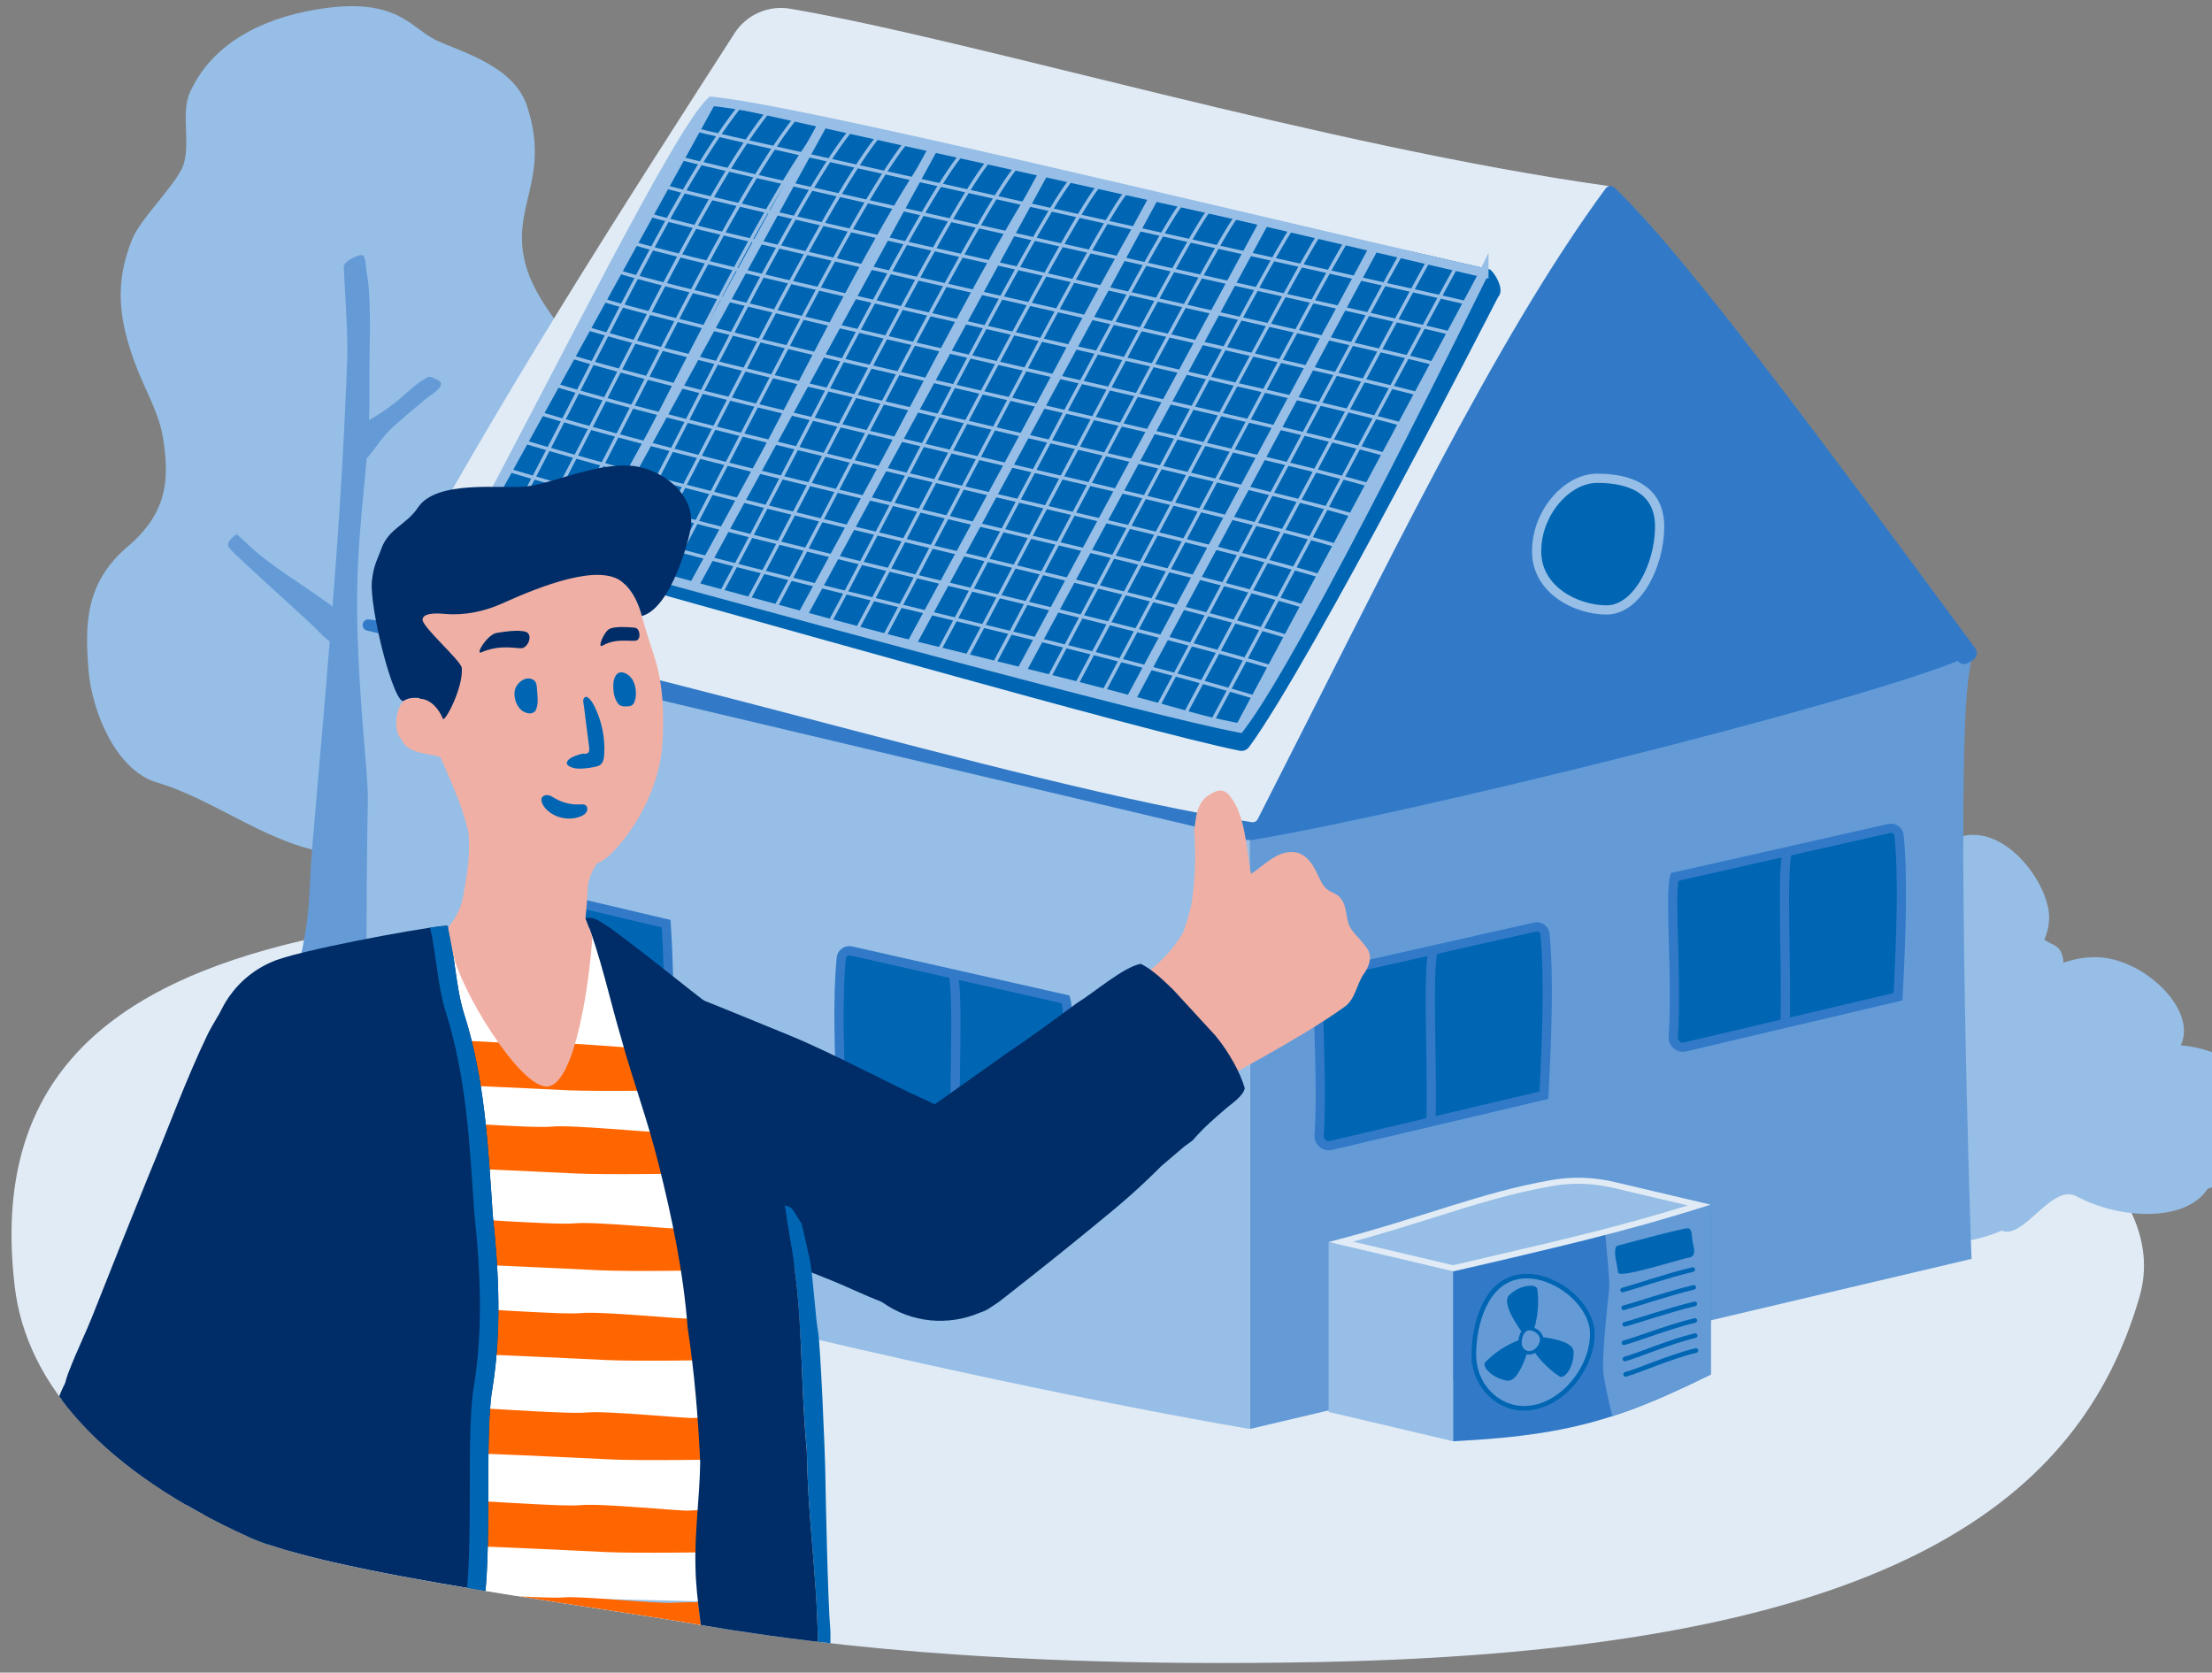 <?xml version="1.0" encoding="UTF-8"?>
<svg id="Illus" xmlns="http://www.w3.org/2000/svg" xmlns:xlink="http://www.w3.org/1999/xlink" viewBox="0 0 480 363">
  <rect x="0" y="0" width="480" height="363" fill="#808080" stroke="none"/>
  <defs>
    <style>
      .cls-1, .cls-2, .cls-3, .cls-4, .cls-5 {
        fill: none;
      }

      .cls-6 {
        fill: #002d67;
      }

      .cls-7 {
        fill: #e1ebf5;
      }

      .cls-2 {
        stroke-linecap: round;
      }

      .cls-2, .cls-8, .cls-3, .cls-9, .cls-4, .cls-10, .cls-5, .cls-11, .cls-12 {
        stroke-miterlimit: 10;
      }

      .cls-2, .cls-8, .cls-11 {
        stroke: #0066b3;
      }

      .cls-8, .cls-4 {
        stroke-width: .75px;
      }

      .cls-8, .cls-13, .cls-11 {
        fill: #649bd7;
      }

      .cls-14, .cls-10, .cls-12 {
        fill: #0066b3;
      }

      .cls-3, .cls-9, .cls-10, .cls-5, .cls-12 {
        stroke-width: 2px;
      }

      .cls-3, .cls-4, .cls-10 {
        stroke: #96bee6;
      }

      .cls-9 {
        stroke: #002d67;
      }

      .cls-9, .cls-15 {
        fill: #002d67;
      }

      .cls-16 {
        fill: #96bee6;
      }

      .cls-17 {
        fill: #327ac8;
      }

      .cls-18 {
        fill: #fff;
      }

      .cls-19 {
        fill: #f60;
      }

      .cls-5, .cls-12 {
        stroke: #327ac8;
      }

      .cls-20 {
        fill: #f0afa5;
      }

      .cls-21 {
        clip-path: url(#clippath);
      }
    </style>
    <clipPath id="clippath">
      <path class="cls-1" d="M464.287,281.381c-12.828,44.486-53.952,74.956-166.649,78.993-3.631.132-7.315.234-11.092.31-19.501.391-37.667.254-54.593-.351-8.316-.3-16.311-.712-24.026-1.235-11.253-.763-21.877-1.754-31.901-2.969-3.297-.397-6.527-.813-9.691-1.261-4.752-.661-9.344-1.378-13.802-2.14h-.014c-.147-.026-.293-.051-.454-.081-10.678-1.84-25.601-4.006-40.791-6.431-10.732-1.713-21.623-3.558-31.234-5.516-11.092-2.257-20.502-4.662-26.069-7.183-31.047-14.056-48.177-32.86-50.748-54.129C-7.661,189.351,114.064,2.016,233.875-2.615c120.665-4.662,243.88,237.262,230.412,283.995Z"/>
    </clipPath>
  </defs>
  <path class="cls-7" d="M464.287,281.381c-12.828,44.486-53.952,74.956-166.649,78.993-3.631.132-7.315.234-11.092.31-19.501.391-37.667.254-54.593-.351-8.316-.3-16.311-.712-24.026-1.235-11.253-.763-21.877-1.754-31.901-2.969-3.297-.397-6.527-.813-9.691-1.261-4.752-.661-9.344-1.378-13.802-2.14h-.014c-.147-.026-.293-.051-.454-.081-10.678-1.84-25.601-4.006-40.791-6.431-10.732-1.713-21.623-3.558-31.234-5.516-11.092-2.257-20.502-4.662-26.069-7.183-31.047-14.056-48.177-32.86-50.748-54.129-10.885-90.037,103.219-81.916,223.03-86.547,120.665-4.662,251.501,41.807,238.033,88.539Z"/>
  <g>
    <path class="cls-16" d="M34.007,169.795c-8.879-2.646-14.052-15.448-14.784-24.213-.855-10.239-.696-19.183,8.555-27.033,9.252-7.85,8.732-15.749,7.642-23.201-.822-5.619-3.929-10.672-5.937-16.017-3.694-9.834-4.72-17.639-.81-27.398,1.723-4.3,8.776-11.145,10.782-15.334,2.224-4.645-.373-11.848,1.751-16.535,4.786-10.561,15.454-15.996,27.43-18.006,17.509-2.938,20.402,3.972,25.904,6.615,5.502,2.643,16.895,5.512,19.807,14.306,5.242,15.828-3.511,21.699-.397,34.054,2.371,9.407,10.797,16.371,14.758,25.288,2.89,6.505,3.249,13.983.993,20.709-1.693,5.049-4.799,9.686-5.685,14.916-1.21,7.14,1.859,14.211,4.036,21.143,3.478,11.078,5.647,22.727-2.507,31.342-7.015,7.412-14.87,9.644-25.395,9.468-6.437-.107-21.07,5.956-27.474,5.328-13.734-1.348-25.518-11.514-38.67-15.432Z"/>
    <path class="cls-13" d="M67.708,135.607c-4.773-4.43-12.017-10.916-16.728-15.403-.296-.282-.586-.572-.869-.868-.265-.277-.534-.581-.601-.958-.058-.332.054-.675.238-.958.183-.283.434-.514.681-.743.17-.157.339-.313.509-.47.114-.105.249-.217.402-.198.096.012.178.075.253.135,1.124.893,2.097,1.954,3.175,2.909,1.099.975,2.244,1.897,3.414,2.785,2.35,1.782,4.802,3.421,7.245,5.071.365.246.729.493,1.093.74,2.463,1.673,7.556,5.177,9.715,7.227.782.743-.183,4.803-1.174,5.256-2.435,1.112-5.745-3.033-7.353-4.525Z"/>
    <path class="cls-13" d="M93.412,81.78c.216.037.426.136.626.232.276.133.552.266.828.4.428.207.932.555.834,1.021-.258,1.219-2.407,2.39-3.29,3.125-1.306,1.088-6.751,5.622-8.016,6.959-2.51,2.653-4.099,5.559-5.362,6.424-1.263.865-2.64-.159-3.316-1.684-1.336-3.015,1.057-5.373,4.309-7.078,2.316-1.215,4.441-2.755,6.456-4.414,2.025-1.667,3.769-3.481,6.085-4.772.175-.098.357-.195.556-.221.098-.013.194-.008.29.008Z"/>
    <path class="cls-13" d="M74.23,101.572c-1.242,21.537-3.094,43.033-4.947,64.526-.478,5.548-.956,11.095-1.435,16.643-.961,11.153-.253,13.983-2.603,24.927-.916,4.265-1.54,6.684-2.724,8.928-.315.597-3.045,4.854-.666,4.854,2.379-0,5.561-.013,6.185-.02,5.053-.054,11.909.119,14.711.02,2.802-.1,2.047-3.708,1.566-4.993-1.337-3.572-3.097-13.973-3.24-15.182-1.888-15.885-.364-19.661-1.682-35.604-1.213-14.673-2.428-29.4-1.667-44.104.795-15.37,2.651-23.161,2.426-38.432-.078-5.279.55-18.225-.504-23.441-.206-1.019-.214-3.279-.741-4.143-.473-.776-4.313,1.095-4.313,2.328s.946,14.671.777,19.345c-.294,8.12-.675,16.236-1.142,24.348Z"/>
  </g>
  <g>
    <path class="cls-16" d="M413.503,232.747c-1.638-1.435-2.645-3.339-2.645-5.436 0-4.461,4.52-8.076,10.096-8.076.26 0.0.514.016.768.031-.154-.908-.245-1.841-.245-2.798 0-1.945.346-3.797.951-5.509-4.831-2.252-8.13-6.739-8.13-11.915 0-7.434,2.142-13.801,9.871-17.05,10.32-4.337,20.49,9.616,20.49,17.05-0,1.727-.38,3.371-1.047,4.888,1.707,1.31,3.889.945,4.166,5.013,2.155-.792,4.479-1.226,6.902-1.226,10.286 0,22.284,11.367,18.545,19.144,9.327.741,18.246,6.614,18.246,15.33-0,7.349-5.208,13.575-12.43,15.796-4.63,7.286-19.049,6.704-28.406,1.636-5.408-2.929-11.49,9.537-16.277,7.44-11.505,5.021-24.05,2.476-29.176-6.402-5.001-8.662-1.247-20.426,8.322-27.916Z"/>
    <path class="cls-13" d="M271.245,180.008s156.317-35.674,156.556-36.779c.01-.047.02-.095.029-.143-.029-.133-.429-.714-1.143-1.686-9.669-13.126-77.149-97.163-77.149-97.163l-78.292,135.771Z"/>
    <path class="cls-13" d="M271.245,180.008l-0,130.102,6.735-1.591,149.85-35.322s-.009-.086-.009-.257c-.258-4.143-3.334-102.354-.8-124.701.048-.41.095-.81.143-1.2.191-1.429.4-2.705.638-3.81.01-.047.02-.095.029-.143-.029-.133-.429-.714-1.143-1.686-9.669-13.126-77.149-97.163-77.149-97.163l-78.292,135.771Z"/>
    <path class="cls-7" d="M349.267,40.403l-2.857,18.406-1.763,3.061-9.813,17.02-1.774,3.072-9.037,15.668-1.763,3.06-48.648,78.992c-28.217-3.798-114.105-26.062-191.026-45.453,25.94-48.256,53.515-90.738,76.803-127.01,2.599-4.048,7.358-6.136,12.1-5.325,39.999,6.837,115.907,29.844,177.779,38.51Z"/>
    <g>
      <line class="cls-9" x1="104.635" y1="117.446" x2="270.253" y2="161.129"/>
      <g>
        <path class="cls-14" d="M325.083,64.459s-40.401,79.077-54.043,97.669c-.471.642-1.262.949-2.043.792-20.676-4.138-106.425-28.728-167.195-45.569,18.526-34.558,46.706-85.749,53.777-92.22,17.762,1.588,102.147,18.112,167.669,33.33.663.154,3.528,4.304,1.834,5.997Z"/>
        <line class="cls-9" x1="155.579" y1="25.132" x2="104.635" y2="117.446"/>
      </g>
    </g>
    <g>
      <g>
        <line class="cls-3" x1="103.411" y1="114.305" x2="269.029" y2="157.988"/>
        <line class="cls-3" x1="120.392" y1="83.533" x2="286.687" y2="125.062"/>
        <line class="cls-3" x1="137.373" y1="52.762" x2="304.345" y2="92.137"/>
        <line class="cls-3" x1="154.355" y1="21.99" x2="322.003" y2="59.212"/>
      </g>
      <g>
        <path class="cls-10" d="M322.003,59.212s-40.173,82.319-52.975,98.776c-18.175-3.3-103.519-26.474-165.618-43.683,18.526-34.558,43.874-85.844,50.944-92.314,17.941,1.604,101.855,21.992,167.649,37.222Z"/>
        <g>
          <line class="cls-3" x1="322.003" y1="59.212" x2="269.029" y2="157.988"/>
          <line class="cls-3" x1="298.053" y1="53.894" x2="245.369" y2="151.747"/>
          <line class="cls-3" x1="274.104" y1="48.577" x2="221.709" y2="145.507"/>
          <line class="cls-3" x1="250.154" y1="43.26" x2="198.05" y2="139.266"/>
          <line class="cls-3" x1="226.204" y1="37.942" x2="174.39" y2="133.026"/>
          <line class="cls-3" x1="202.254" y1="32.625" x2="150.73" y2="126.785"/>
          <line class="cls-3" x1="178.305" y1="27.308" x2="127.07" y2="120.545"/>
          <line class="cls-3" x1="154.355" y1="21.99" x2="103.411" y2="114.305"/>
        </g>
        <g>
          <g>
            <line class="cls-4" x1="322.003" y1="59.212" x2="269.029" y2="157.988"/>
            <path class="cls-4" d="M316.016,57.883c-.54.689-52.196,97.242-52.902,98.545"/>
            <path class="cls-4" d="M310.028,56.553c-1.08,1.378-51.417,95.707-52.829,98.314"/>
            <path class="cls-4" d="M304.041,55.224c-1.62,2.067-50.639,94.173-52.757,98.084"/>
            <path class="cls-4" d="M298.053,53.894c-2.16,2.755-49.86,92.638-52.684,97.853"/>
            <path class="cls-4" d="M292.066,52.565c-2.7,3.444-49.081,91.104-52.612,97.622"/>
            <path class="cls-4" d="M286.079,51.236c-3.24,4.133-48.303,89.569-52.539,97.391"/>
            <path class="cls-4" d="M280.091,49.906c-3.78,4.822-47.524,88.035-52.467,97.161"/>
            <path class="cls-4" d="M274.104,48.577c-4.32,5.511-46.745,86.5-52.394,96.93"/>
            <path class="cls-4" d="M268.116,47.248c-4.86,6.2-45.967,84.966-52.322,96.699"/>
            <path class="cls-4" d="M262.129,45.918c-5.4,6.888-45.188,83.432-52.249,96.468"/>
            <path class="cls-4" d="M256.141,44.589c-5.94,7.577-44.41,81.897-52.177,96.237"/>
            <path class="cls-4" d="M250.154,43.26c-6.48,8.266-43.631,80.363-52.104,96.007"/>
            <path class="cls-4" d="M244.166,41.93c-7.02,8.955-42.852,78.828-52.032,95.776"/>
            <path class="cls-4" d="M238.179,40.601c-7.56,9.644-42.074,77.294-51.959,95.545"/>
            <path class="cls-4" d="M232.192,39.272c-8.1,10.333-41.295,75.759-51.887,95.314"/>
            <path class="cls-4" d="M226.204,37.942c-8.64,11.021-40.516,74.225-51.814,95.084"/>
            <path class="cls-4" d="M220.217,36.613c-9.18,11.71-39.738,72.69-51.742,94.853"/>
            <path class="cls-4" d="M214.229,35.284c-9.72,12.399-38.959,71.156-51.669,94.622"/>
            <path class="cls-4" d="M208.242,33.954c-10.26,13.088-38.181,69.622-51.597,94.391"/>
            <path class="cls-4" d="M202.254,32.625c-10.8,13.777-37.402,68.087-51.524,94.161"/>
            <path class="cls-4" d="M196.267,31.296c-11.34,14.466-36.623,66.553-51.452,93.93"/>
            <path class="cls-4" d="M190.279,29.966c-11.88,15.154-35.845,65.018-51.379,93.699"/>
            <path class="cls-4" d="M184.292,28.637c-12.42,15.843-35.066,63.484-51.307,93.468"/>
            <path class="cls-4" d="M178.305,27.308c-12.96,16.532-34.288,61.949-51.234,93.238"/>
            <path class="cls-4" d="M172.317,25.978c-13.5,17.221-33.509,60.415-51.162,93.007"/>
            <path class="cls-4" d="M166.33,24.649c-14.04,17.91-32.73,58.88-51.089,92.776"/>
            <path class="cls-4" d="M160.342,23.32c-14.58,18.599-31.952,57.346-51.017,92.545"/>
            <path class="cls-4" d="M154.355,21.99c-15.12,19.287-31.173,55.812-50.944,92.314"/>
          </g>
          <g>
            <path class="cls-4" d="M103.411,114.305c63.495,19.046,119.497,29.789,165.618,43.683"/>
            <path class="cls-4" d="M106.807,108.15c59.262,17.776,122.707,30.284,165.753,43.252"/>
            <path class="cls-4" d="M110.203,101.996c55.029,16.507,125.917,30.78,165.889,42.822"/>
            <path class="cls-4" d="M113.6,95.842c50.796,15.237,129.127,31.275,166.024,42.391"/>
            <path class="cls-4" d="M116.996,89.687c46.563,13.967,132.337,31.771,166.159,41.96"/>
            <path class="cls-4" d="M120.392,83.533c42.33,12.697,135.547,32.266,166.295,41.529"/>
            <path class="cls-4" d="M123.789,77.379c38.097,11.428,138.757,32.762,166.43,41.098"/>
            <path class="cls-4" d="M127.185,71.225c33.864,10.158,141.967,33.257,166.565,40.668"/>
            <path class="cls-4" d="M130.581,65.07c29.631,8.888,145.178,33.753,166.701,40.237"/>
            <path class="cls-4" d="M133.977,58.916c25.398,7.618,148.388,34.248,166.836,39.806"/>
            <path class="cls-4" d="M137.374,52.762c21.165,6.349,151.598,34.744,166.972,39.375"/>
            <path class="cls-4" d="M140.77,46.607c16.932,5.079,154.808,35.239,167.107,38.945"/>
            <path class="cls-4" d="M144.166,40.453c12.699,3.809,158.018,35.735,167.242,38.514"/>
            <path class="cls-4" d="M147.562,34.299c8.466,2.539,161.228,36.231,167.378,38.083"/>
            <path class="cls-4" d="M150.959,28.145c4.233,1.27,164.438,36.726,167.513,37.652"/>
            <line class="cls-4" x1="154.355" y1="21.99" x2="322.003" y2="59.212"/>
          </g>
        </g>
      </g>
    </g>
    <path class="cls-16" d="M81.854,262.634c1.772,2.067,10.574,5.411,23.805,9.44,10.116,3.077,22.824,6.554,36.96,10.173,17.328,4.42,36.798,9.049,56.269,13.384,5.954,1.314,11.907,2.62,17.794,3.868,19.642,4.181,38.598,7.896,54.564,10.621l0-129.474c-35.369-4.706-114.043-29.321-190.201-45.486-1.572,29.939-2.706,104.335.809,127.474Z"/>
    <path class="cls-12" d="M142.619,282.248c1.505-27.482,3.563-56.688,1.943-81.797l-38.903-9.164-0,80.788"/>
    <g>
      <path class="cls-12" d="M412.104,181.332c.881,9.029.461,21.634-.228,34.976l-46.223,10.9c-1.371.323-2.655-.767-2.562-2.173.871-13.22-.873-30.602.3-34.729l46.529-10.505c1.045-.266,2.079.457,2.184,1.531Z"/>
      <path class="cls-5" d="M387.786,184.798c-1.172,6.092-.073,23.396-.421,37.701"/>
    </g>
    <g>
      <path class="cls-12" d="M335.258,202.715c.881,9.029.461,21.634-.228,34.976l-46.223,10.9c-1.371.323-2.655-.767-2.562-2.173.871-13.22-.873-30.602.3-34.729l46.529-10.505c1.045-.266,2.079.457,2.184,1.531Z"/>
      <path class="cls-5" d="M310.94,206.181c-1.172,6.092-.073,23.396-.421,37.701"/>
    </g>
    <g>
      <path class="cls-12" d="M182.555,207.907c-.881,9.029-.461,21.634.228,34.976l46.223,10.9c1.371.323,2.655-.767,2.562-2.173-.871-13.22.873-30.602-.3-34.729l-46.529-10.505c-1.045-.266-2.079.457-2.184,1.531Z"/>
      <path class="cls-5" d="M206.873,211.373c1.172,6.092.073,23.396.421,37.701"/>
    </g>
    <path class="cls-17" d="M78.92,136.361l0.0 0c.172.244.427.417.717.487l188.924,44.729c.539.13,1.365,1.019,3.585.645,34.447-5.811,127.514-28.769,152.693-38.776.553.705,1.553.867,2.305.391l1.02-.647c.857-.543,1.067-1.696.467-2.515-31.886-43.097-62.726-85.168-78.337-99.99-.562-.533-1.42-.397-1.88.226-24.142,32.821-47.692,82.347-75.512,136.891-.234.46-.747.704-1.257.626-51.689-7.887-147.897-39.142-191.591-44.001-1.053-.117-1.744,1.068-1.134,1.934Z"/>
    <path class="cls-10" d="M333.443,119.649c-0,8.378,8.588,12.718,15.19,12.718,6.603 0,11.504-9.706,11.504-18.083 0-8.378-6.931-10.489-13.534-10.489s-13.16,7.476-13.16,15.854Z"/>
    <g>
      <path class="cls-17" d="M315.3,275.903l-0,36.874c14.775-.731,24.697-2.255,34.572-5.443,1.291-.404,2.582-.855,3.873-1.321,5.396-1.991,10.98-4.526,17.48-7.714l0-36.859c-.031-0-.062.015-.093.015-7.496,1.773-13.374,3.344-18.725,4.884-1.4.389-2.752.778-4.105,1.166-9.503,2.738-18.18,5.304-33.002,8.398Z"/>
      <polygon class="cls-16" points="315.304 275.906 315.304 312.772 288.31 306.408 288.31 269.542 315.304 275.906"/>
      <g>
        <path class="cls-11" d="M319.825,293.934l-0.0.111c-0.0.55.032,1.086.111,1.606.031.236.063.472.11.708.047.284.126.567.204.85.11.441.252.882.41,1.307.11.252.22.503.346.739.174.394.378.772.598,1.134.142.221.284.44.457.646.237.362.504.708.803,1.023.173.204.377.409.566.566.315.331.646.614.992.866.221.173.457.331.693.472.062.063.141.111.204.126.598.378,1.244.693,1.905.929.425.158.882.284,1.337.394.489.095.992.174,1.512.189.362.032.724.032,1.086.015.283 0.0.566-.031.865-.078.204-.015.425-.047.646-.078l.015 0c1.212-.221,2.377-.63,3.495-1.197.394-.188.787-.409,1.164-.645.221-.142.441-.284.661-.441.158-.095.315-.221.473-.331.992-.739,1.905-1.606,2.723-2.566.315-.362.614-.724.882-1.102.173-.236.347-.472.503-.709.126-.173.237-.361.347-.55.314-.504.614-1.024.865-1.543.252-.488.473-.992.661-1.496.174-.44.331-.865.457-1.307.142-.472.252-.96.347-1.448.095-.409.158-.834.189-1.244.047-.457.078-.913.078-1.369l0-.158c0-.284-.032-.583-.063-.866 0-.032-.015-.047 0-.078-.126-.898-.394-1.779-.772-2.645,0-.032-.015-.032-.031-.047-.079-.174-.174-.362-.267-.551-.111-.221-.237-.457-.378-.677-.221-.394-.488-.771-.756-1.133-.158-.204-.315-.41-.488-.614-.126-.158-.267-.314-.394-.472,0-.016-.015-.016-.015-.016-.85-.945-1.842-1.81-2.929-2.55-.409-.283-.85-.566-1.291-.818-.284-.158-.566-.3-.85-.426-.126-.078-.252-.141-.377-.188-.74-.347-1.48-.63-2.236-.835-.44-.125-.882-.236-1.322-.314-.724-.126-1.448-.189-2.172-.189-.221-0-.441.015-.646.032-.314.015-.63.063-.945.11-.032-0-.047.016-.078.016-.457.078-.898.188-1.322.331-.268.095-.52.188-.772.299-.409.173-.802.394-1.181.63-.221.142-.441.284-.646.44-.331.268-.661.536-.96.85-.189.174-.377.378-.551.583-.283.331-.55.661-.802,1.024-.425.598-.787,1.228-1.118,1.905l-.016-0c-.126.267-.251.535-.362.818-.204.441-.377.882-.535,1.338-.158.394-.284.787-.378,1.197-.141.44-.267.897-.362,1.354-.125.551-.236,1.086-.314,1.637-.079.41-.142.819-.174,1.228-.078.536-.126,1.055-.141,1.574-.047.551-.063,1.102-.063,1.637Z"/>
        <g>
          <path class="cls-14" d="M333.602,279.809c.871,6.546-1.781,11.327-1.781,11.327,0,0-6.577-7.86-4.333-10.07,2.244-2.211,5.93-2.643,6.114-1.257Z"/>
          <path class="cls-14" d="M338.385,298.697c-5.504-3.648-7.362-8.791-7.362-8.791,0,0,10.246.214,10.436,3.358.189,3.144-1.909,6.205-3.074,5.433Z"/>
          <path class="cls-14" d="M322.34,295.571c4.631-4.708,10.033-5.551,10.033-5.551,0,0-2.164,10.018-5.287,9.604-3.123-.414-5.727-3.057-4.747-4.053Z"/>
        </g>
        <path class="cls-8" d="M329.835,291.448l-0.0.02c0,.101.006.199.02.294.006.043.012.086.02.13.009.052.023.104.037.156.02.081.046.161.075.239.02.046.04.092.063.135.032.072.069.141.109.208.026.04.052.081.084.118.043.066.092.13.147.187.032.037.069.075.104.104.058.061.118.112.182.159.04.032.084.061.127.086.011.012.026.02.037.023.109.069.228.127.349.17.078.029.161.052.245.072.089.017.182.032.277.035.066.006.133.006.199.003.052 0.0.104-.006.158-.014.037-.003.078-.009.118-.014h.003c.222-.04.435-.115.64-.219.072-.034.144-.075.213-.118.04-.026.081-.052.121-.081.029-.017.058-.04.087-.061.182-.135.349-.294.499-.47.058-.066.112-.133.161-.202.032-.043.063-.086.092-.13.023-.032.043-.066.063-.101.058-.092.112-.187.158-.282.046-.089.087-.182.121-.274.032-.081.061-.158.084-.239.026-.086.046-.176.063-.265.017-.075.029-.153.035-.228.009-.084.014-.167.014-.251v-.029c0-.052-.006-.107-.012-.159,0-.006-.003-.009,0-.014-.023-.164-.072-.326-.141-.484 0-.006-.003-.006-.006-.009-.014-.032-.032-.066-.049-.101-.02-.04-.043-.084-.069-.124-.04-.072-.089-.141-.138-.207-.029-.037-.058-.075-.089-.112-.023-.029-.049-.058-.072-.086,0-.003-.003-.003-.003-.003-.156-.173-.337-.331-.536-.467-.075-.052-.156-.104-.236-.15-.052-.029-.104-.055-.156-.078-.023-.014-.046-.026-.069-.034-.135-.063-.271-.115-.409-.153-.081-.023-.161-.043-.242-.058-.133-.023-.265-.035-.398-.035-.04-0-.081.003-.118.006-.058.003-.115.012-.173.02-.006,0-.009.003-.014.003-.084.014-.164.034-.242.061-.049.017-.095.034-.141.055-.075.032-.147.072-.216.115-.04.026-.081.052-.118.081-.061.049-.121.098-.176.156-.035.032-.069.069-.101.107-.052.061-.101.121-.147.187-.078.109-.144.225-.205.349h-.003c-.023.049-.046.098-.066.15-.037.081-.069.161-.098.245-.029.072-.052.144-.069.219-.026.081-.049.164-.066.248-.023.101-.043.199-.058.3-.014.075-.026.15-.032.225-.014.098-.023.193-.026.288-.009.101-.012.202-.012.3Z"/>
      </g>
      <path class="cls-13" d="M347.882,297.117c.077,2.085,1.166,6.89,1.99,10.217,1.291-.404,2.582-.855,3.873-1.321,5.396-1.991,10.98-4.526,17.48-7.714l0-29.285.051-7.561c-7.496,1.773-13.518,3.346-18.869,4.885-1.4.389-2.752.778-4.105,1.166.451,4.728,1.027,10.902.902,12.084-.234,1.867-1.493,13.655-1.322,17.527Z"/>
      <path class="cls-2" d="M367.314,275.517c-5.439,1.288-12.327,3.663-15.205,4.435"/>
      <path class="cls-2" d="M367.538,279.382c-5.439,1.288-12.327,3.663-15.205,4.435"/>
      <path class="cls-2" d="M367.762,282.966c-5.439,1.288-12.327,3.663-15.205,4.435"/>
      <path class="cls-2" d="M367.787,286.567c-5.439,1.288-12.517,4.065-15.395,4.837"/>
      <path class="cls-2" d="M367.844,289.851c-5.439,1.288-12.363,4.296-15.241,5.068"/>
      <path class="cls-2" d="M368.011,293.086c-5.439,1.288-12.381,4.399-15.259,5.171"/>
      <path class="cls-14" d="M366.359,266.561c.862.152.764,1.954.929,2.942.131.78,1.084,3.152-.817,3.432-1.901.28-15.129,4.636-15.353,3.238-.224-1.398-.428-2.662-.539-3.11-.112-.447-.335-2.572.447-2.74.783-.168,14.383-3.93,15.333-3.762Z"/>
      <g>
        <path class="cls-16" d="M291,269.508c7.663-2.045,14.212-4.104,20.058-5.943,9.026-2.839,16.822-5.291,25.777-6.84,1.836-.317,3.721-.478,5.602-.478,2.609,0,5.236.307,7.806.913l18.518,4.366c-16.671,5.177-29.151,8.072-46.146,12.014l-7.309,1.698-24.306-5.73Z"/>
        <path class="cls-7" d="M342.436,256.897c2.559,0,5.135.301,7.657.896l16.187,3.816c-15.521,4.735-27.611,7.54-43.802,11.295-2.296.533-4.68,1.085-7.172,1.667l-21.66-5.106c6.623-1.824,12.394-3.639,17.605-5.278,9.005-2.832,16.782-5.278,25.695-6.82,1.798-.311,3.646-.469,5.49-.469M342.436,255.597c-1.911,0-3.822.161-5.712.488-15.57,2.693-27.688,8.114-48.415,13.457l26.995,6.364c22.151-5.168,35.695-8.084,55.912-14.469l-20.825-4.91c-2.611-.616-5.283-.931-7.955-.931h0Z"/>
      </g>
    </g>
  </g>
  <g class="cls-21">
    <g>
      <path class="cls-6" d="M101.584,230.066c-0,4.419,1.347,8.541,3.637,11.936.162.215.296.431.458.646.539.728,1.105,1.401,1.724,2.048.216.242.431.485.647.7.162.162.35.324.539.485.512.458,1.024.889,1.563,1.32.108.054.215.135.323.215.35.324.701.593,1.051.862,1.401,1.024,2.91,1.994,4.499,2.883.781.458,1.59.916,2.425,1.347,10.103,4.877,20.854,8.729,31.173,13.04,10.103,4.095,19.966,8.043,30.041,12.017,3.884,1.532,7.789,3.478,11.536,4.907.716.307,1.452.576,2.205.804.025.008.05.02.074.028.006.001-.005-.008-.001-.009,1.985.598,4.086.927,6.265.927,11.99 0,21.711-9.719,21.711-21.71 0-7.018-3.344-13.239-8.509-17.208l.005-.024c-1.263-1.539-8.664-4.858-11.701-6.375-8.568-3.851-19.987-10.086-29.605-14.074,0,0-18.922-7.78-20.619-8.372-1.697-.593-9.565-3.799-12.016-4.095-1.293-.135-6.843-2.371-11.747-3.26-.054-0-.081-0-.108-.028-.512-.108-.997-.161-1.455-.215-.054-.027-.108-.027-.162-.027-.835-.108-1.697-.162-2.586-.162-11.801-0-21.365,9.565-21.366,21.392Z"/>
      <path class="cls-18" d="M164.204,321.982c0,4.957-.701,9.753-2.021,14.279-6.169,21.581-26.053,37.369-49.628,37.369-28.506,0-51.649-23.117-51.649-51.649,0-.62,0-1.24.028-1.859.026-.269.026-.539.026-.808.135-12.529,1.132-61.645,1.644-73.527-8.433-1.401-14.845-8.756-14.845-17.621,0-7.382,4.473-13.714,10.831-16.408.054-.027.081-.027.081-.027.431-.242.889-.431,1.32-.62.054,0,3.018-.97,3.072-.997,0,0,3.664-1.266,9.807-2.398,1.886-.35,5.954-1.158,8.999-1.562l2.344-.432s17.761-8.191,44.483-4.283c3.98.582,19.452,15.033,21.957,16.838,7.383,5.335,8.056,12.286,7.787,15.95-.162,2.317.054,4.877,0,7.193-.108,5.442-.162,6.951,0,9.457.728,10.616.728,14.899.728,14.899,1.05,10.157,1.455,20.207,2.398,31.361.593,4.311,1.347,10.535,2.048,16.974.054.296.081.593.108.889.135,1.347.27,2.694.404,4.041,0,.108,0,.216.027.297.027.889.054,1.751.054,2.64Z"/>
      <circle class="cls-6" cx="141.649" cy="235.777" r="1.909"/>
      <circle class="cls-18" cx="112.54" cy="321.976" r="1.909"/>
      <path class="cls-16" d="M68.995,398.045c-2.581-1.641-5.166-5.651-5.347-19.092-.131-9.725,2.923-33.435,2.923-33.435l90.804,2.13s10.829,30.313,10.829,39.748c-0,4.154-2.93,7.663-6.67,9.98-1.86,1.152-5.499,2.314-7.997,3.105-2.998.949-7.182.913-10.796,1.438-4.852.705-9.415.392-14.682.556-12.861.402-23.583.402-30.726.222-2.74-.069-11.489-.649-14.186-1.14l-8.499-1.548c-.885-.096-1.753-.314-2.578-.649l-3.074-1.315Z"/>
      <path class="cls-6" d="M49.392,217.335c-1.051,1.428-1.994,2.937-2.883,4.499.889-1.59,1.859-3.098,2.883-4.499Z"/>
      <path class="cls-17" d="M50.254,216.284c-.324.35-.593.701-.862,1.051.323-.458.674-.916,1.077-1.374-.054.108-.135.215-.215.323Z"/>
      <path class="cls-17" d="M59.899,208.74c.43-.138.877-.242,1.312-.371-1.991.623-3.857,1.524-5.542,2.661,1.267-.889,2.668-1.67,4.23-2.29Z"/>
      <path class="cls-17" d="M61.211,208.369c.043-.014.088-.024.132-.037-.044.013-.089.024-.132.037Z"/>
      <path class="cls-6" d="M67.605,207.393c-4.419,0-8.541,1.347-11.936,3.637-.215.162-.431.296-.646.458-.728.539-1.401,1.105-2.048,1.724-.242.216-.485.431-.7.647-.162.162-.324.35-.485.539-.458.512-.889,1.024-1.32,1.563-.054.108-.135.215-.215.323-.324.35-.593.701-.862,1.051-1.024,1.401-1.994,2.91-2.883,4.499-.458.781-.916,1.59-1.347,2.425-4.877,10.103-8.729,20.854-13.04,31.173-4.095,10.103-8.043,19.966-12.017,30.041-1.532,3.884-3.478,7.789-4.907,11.536-.307.716-.576,1.452-.804,2.205-.008.025-.02.05-.028.074-.001.006.008-.005.009-.001-.598,1.985-.927,4.086-.927,6.265,0,11.99,9.719,21.71,21.71,21.71,7.018,0,13.239-3.344,17.208-8.509l.024.005c1.539-1.263,4.858-8.664,6.375-11.701,3.851-8.568,10.086-19.987,14.074-29.605,0,0,7.78-18.922,8.372-20.619.593-1.697,3.799-9.565,4.095-12.016.135-1.293,2.27-6.413,3.159-11.317,0-.054.158-.742.186-.769.098-.509.093-.707.147-1.166.025-.086.038-.166.038-.22.108-.835.162-1.697.162-2.586,0-11.801-9.565-21.365-21.392-21.365Z"/>
      <circle class="cls-6" cx="67.287" cy="229.103" r="1.909"/>
      <path class="cls-14" d="M177.504,395.515c-.62,1.832-3.503,4.122-3.88,4.418.674-1.616,4.014-36.328,3.88-43.279-.35-16.785-2.102-25.057-2.425-41.842-1.59-16.866-.62-29.26-3.664-46.045-.323-1.697-.701-4.23-1.131-7.167.35.081.701.215,1.104.377.754.323,1.502,2.119,2.567,3.572.704,2.841,1.564,6.981,1.78,7.897.593,2.533,1.257,12.914,1.769,15.42.512,2.533,1.563,27.131,1.59,31.011.054,3.853.566,28.451,1.05,33.193.485,4.742-1.967,40.531-2.64,42.444Z"/>
      <circle class="cls-6" cx="35.158" cy="305.552" r="1.909"/>
      <g>
        <path class="cls-6" d="M52.549,300.645c1.177,2.303,1.861,4.707,2.184,7.114-.012.036.025.108.037.132l.303,2.841.973,9.185s2.765,19.797,2.766,19.857c.693,6.212,1.702,12.625,2.684,18.81.253,4.107,2.329,12.728,1.168,16.257-2.263,1.611-5.038,2.575-8.294,3.664l-12.97,3.512c-4.63,1.005-9.763,1.086-13.083.393-1.371-1.084-1.638-4.034-2.038-5.706-.888-3.692-1.341-5.82-2.82-9.603,0,0-.295-2.118-.32-2.166l-1.441-6.253c-2.158-6.885-3.158-11.034-4.794-18.912-1.346-6.362-2.391-11.486-3.819-18.956-.19-1.083-.429-2.201-.633-3.368-.164-.914-.656-3.416-.721-3.898-.026-.229-.249-2.263-.275-2.552-.079-.746.058-1.543.137-2.158.574-7.283,4.756-14.08,11.737-17.648,9.332-4.77,20.513-2.133,26.837,5.74l.012.024c.878,1.125,1.683,2.347,2.37,3.69Z"/>
        <path class="cls-14" d="M55.072,310.733l.973,9.185s2.765,19.797,2.766,19.857c.693,6.212,1.702,12.625,2.684,18.81.253,4.107,2.329,12.728,1.168,16.257-2.263,1.611-5.038,2.575-8.294,3.664l-12.97,3.512c-4.63,1.005-9.763,1.086-13.083.393-1.371-1.084-1.638-4.034-2.038-5.706-.888-3.692-1.341-5.82-2.82-9.603,0,0-.295-2.118-.32-2.166l-1.441-6.253c-2.158-6.885-3.158-11.034-4.794-18.912-1.346-6.362-2.391-11.486-3.819-18.956.37-.341,4.005,3.218,4.971,6.234,1.289,4.001,3.676,11.102,4.384,14.734.683,3.645,7.095,31.17,7.576,33.768.493,2.562,1.965,2.838,5.134,2.883,3.193.032,21.069-5.121,22.658-6.689,1.601-1.605.836-5.077.22-9.347-.575-3.984-2.759-20.983-4.192-27.754-1.458-6.759-1.165-9.486-1.62-14.579-.254-2.865-.136-4.294.595-7.542.389-.955,1.335-1.59,2.262-1.791Z"/>
      </g>
      <path class="cls-19" d="M90.877,352.408s3.347-6.477,3.532-6.843c.185-.366,23.724,1.533,28.145,1.091,3.343-.334,20.134,1.433,23.432,1.179,1.916-.147,5.486-.134,5.486-.134l1.119,9.142s-17.96.313-24.584,0c-6.624-.313-32.569-1.639-35.074-1.344-2.505.295-3.935.674-3.935.674l1.879-3.765Z"/>
      <path class="cls-19" d="M94.397,332.396s3.347-6.477,3.532-6.843c.185-.366,23.724,1.533,28.145,1.091,4.421-.442,21.516,1.326,23.432,1.179,1.916-.147,5.486-.134,5.486-.134l1.119,9.142s-17.96.313-24.584,0c-6.624-.313-32.569-1.639-35.074-1.344-2.505.295-3.935.674-3.935.674l1.879-3.765Z"/>
      <path class="cls-19" d="M95.53,312.294s3.347-6.477,3.532-6.843c.185-.366,23.724,1.533,28.145,1.091,4.421-.442,21.516,1.326,23.432,1.179,1.916-.147,5.486-.134,5.486-.134l1.119,9.142s-17.96.313-24.584,0c-6.624-.313-32.569-1.639-35.074-1.344-2.505.295-3.935.674-3.935.674l1.879-3.765Z"/>
      <path class="cls-19" d="M94.406,290.719s3.347-6.477,3.532-6.843c.185-.366,23.724,1.533,28.145,1.091,4.421-.442,21.516,1.326,23.432,1.179,1.916-.147,5.486-.134,5.486-.134l1.119,9.142s-17.96.313-24.584,0c-6.624-.313-32.569-1.639-35.074-1.344-2.505.295-3.935.674-3.935.674l1.879-3.765Z"/>
      <path class="cls-19" d="M93.005,271.242s3.347-6.477,3.532-6.843c.185-.366,23.724,1.533,28.145,1.091,4.421-.442,21.516,1.326,23.432,1.179,1.916-.147,5.486-.134,5.486-.134l1.119,9.142s-17.96.313-24.584,0c-6.624-.313-32.569-1.639-35.074-1.344-2.505.295-3.935.674-3.935.674l1.879-3.765Z"/>
      <path class="cls-19" d="M88.018,250.247s3.347-6.477,3.532-6.843c.185-.366,23.724,1.533,28.145,1.091,4.421-.442,21.516,1.326,23.432,1.179,1.916-.147,5.486-.134,5.486-.134l1.119,9.142s-17.96.313-24.584,0c-6.624-.313-32.569-1.639-35.074-1.344-2.505.295-3.935.674-3.935.674l1.879-3.765Z"/>
      <path class="cls-19" d="M86.007,232.17s3.347-6.477,3.532-6.843c.185-.366,23.724,1.533,28.145,1.091,4.421-.442,21.516,1.326,23.432,1.179,1.916-.147,5.486-.134,5.486-.134l1.119,9.142s-17.96.313-24.584,0c-6.624-.313-32.569-1.639-35.074-1.344-2.505.295-3.935.674-3.935.674l1.879-3.765Z"/>
      <path class="cls-6" d="M106.941,263.838c-1.024-15.088-1.697-29.718-6.358-44.213-1.698-5.577-1.956-13.115-3.438-18.665-.314-.528-25.361,3.879-35.347,6.804l-.364.119c-.402.116-.795.25-1.186.388l-.605.198c-.051.019-.084.053-.134.073-7.986,3.157-13.644,10.929-13.644,20.038,0,9.735,6.456,17.955,15.318,20.632-.512,12.925-2.386,38.225-7.477,55.306-5.514,18.497-26.172,57.826-22.691,67.79,2.225,6.369,12.206,13.788,12.206,13.788,5.55,7.355,13.498,13.148,21.877,17.001.566.215,1.024.566,1.59.781,43.548,3.793,37.364-50.792,37.364-50.792,3.287-10.885.84-40.508,2.781-51.635,2.021-12.34,1.454-25.272.107-37.612Z"/>
      <path class="cls-14" d="M106.941,263.838c-1.023-15.088-1.697-29.718-6.358-44.213-1.697-5.577-1.956-13.115-3.438-18.665-.074-.124-1.521.026-3.804.363,1.292,5.448,1.62,12.481,3.23,17.771,4.661,14.495,5.334,29.125,6.358,44.213,1.347,12.34,1.914,25.272-.107,37.612-1.94,11.127.506,40.75-2.781,51.635,0,0,5.859,51.784-34.087,50.962.237.13.474.262.735.361,43.547,3.792,37.364-50.792,37.364-50.792,3.287-10.885.84-40.508,2.78-51.635,2.021-12.339,1.455-25.272.107-37.612Z"/>
      <path class="cls-6" d="M132.177,201.219c8.729,6.348,15.346,12.046,23.961,18.508,5.101,3.968,6.756,13.344,9.364,19.239,2.721,5.781,4.772,23.575,5.906,29.81,3.061,16.778,2.073,29.159,3.66,46.05.34,16.778,2.097,25.045,2.437,41.823.121,6.982-3.24,41.834-3.92,43.307-7.442,3.759-13.139,5.009-16.88,6.709-1.134-1.36-4.115-3.578-4.115-5.505-.907-8.615.828-31.001.374-39.617-.34-7.255-1.927-14.17-2.041-21.312-.227-7.709.907-15.19,1.02-22.899-.453-9.749-1.247-19.498-2.721-29.134-.907-12.016-3.401-24.033-6.348-35.709-2.267-9.182-5.555-18.025-8.049-27.093-2.381-7.935-4.606-18.467-7.78-26.063,1.587-.693,3.43.867,5.13,1.887Z"/>
      <path class="cls-20" d="M127.531,192.831c-.164,3.544-.485,6.502-.485,6.502l1.48,3.921c-.527,9.399-3.652,31.848-9.641,32.524-5.989.676-19.555-21.851-20.653-29.313l-.986-5.115c1.459-1.972,2.694-3.962,3.207-6.547.862-4.756,1.753-9.779,1.129-14.505-1.515-6.153-3.59-10.204-5.969-15.941-2.258-1.01-6.988-.449-8.478-3.883-1.754-1.605-1.455-6.689.567-8.443,1.347-.844,2.979-.572,4.469-.443,2.176.188,2.48.507,2.651-1.759.374-4.967-13.699-13.162-8.167-15.415,2.703-1.101,2.731-11.528,5.708-12.272,2.937-.735,21.69-5.057,24.317-6.564,6.223-3.571,11.35,4.631,18.51,10.847,2.168,1.882,3.357,4.548,4.097,7.267.801,2.943,1.622,5.539,2.582,8.425,2.086,6.264,2.26,12.871,1.861,19.398-.506,8.263-5.023,17.775-11.265,23.898-.803.802-1.996,1.572-3.007,2.048-.951,1.575-1.759,3.146-1.908,5.078.004.097-.013.166-.019.296Z"/>
      <path class="cls-15" d="M137.769,136.229c1.126.125,1.376,2.376.375,2.751-1.0.375-4.377-.625-7.379,1.126-1.251.75.25-3.001,1.501-3.627,1.251-.625,4.377-.375,5.503-.25Z"/>
      <path class="cls-15" d="M107.755,137.354c2.251-.375,6.128-.875,6.878.125.75,1.001-.125,2.751-1.126,3.127-1.0.375-4.627-1-9.129,1-1.251.375,1.376-3.877,3.377-4.252Z"/>
      <path class="cls-15" d="M149.95,114.071c.767-7.378-7.113-12.704-13.414-13.031-7.761-.403-16.949,3.98-22.38,4.534-5.431.554-19.399-1.524-23.458,4.565-2.541,3.811-6.405,4.543-7.967,8.998-.778,2.219-1.593,3.28-2.01,6.739-.714,5.931,4.958,27.908,6.979,26.153,1.011-.634,2.184-.638,3.335-.547l.028.147c2.346.075,4.161,2.163,5.032,4.342.383.958,4.451-6.696,4.118-10.992-.123-1.591-8.721-8.985-8.519-10.567.158-1.236,2.234-1.414,4.768-1.187,4.283.384,8.584-.494,12.504-2.262,8.241-3.717,21.208-8.893,26.22-4.542,2.168,1.882,3.357,4.548,4.097,7.267,6.352-1.701,10.37-16.787,10.664-19.618Z"/>
      <path class="cls-14" d="M111.814,149.456c-.294.9-.204,1.886.108,2.78.24.689.616,1.347,1.178,1.838.561.491,1.322.799,2.081.741.15-.011.301-.045.426-.124.311-.198.524-.309.586-.426.679-1.284.488-2.845.366-4.277-.05-.59-.009-1.893-.694-2.37-1.64-1.141-3.608.482-4.051,1.838Z"/>
      <path class="cls-14" d="M133.077,148.721c.001,1.317.143,2.693.927,3.812.147.21.32.413.553.549.43.253.984.24,1.499.218.326-.014.665-.033.949-.176.368-.185.577-.546.71-.902.273-.729.313-1.513.253-2.279-.113-1.453-.694-3.128-2.267-3.83-1.995-.89-2.625,1.255-2.623,2.608Z"/>
      <path class="cls-14" d="M123.13,165.173c-.085.145-.155.309-.14.477.024.271.257.474.49.614.956.575,2.14.6,3.252.508.801-.066,1.599-.184,2.385-.352.413-.089.838-.197,1.171-.458.627-.489.771-1.368.823-2.162.231-3.572-.487-7.201-2.061-10.415-.378-.771-.826-1.545-1.53-2.038-.102-.071-.217-.139-.342-.132-.111.006-.21.071-.294.142-.568.478-.246,1.217-.159,1.954.351,2.979.737,5.874,1.123,8.848.063.486.091,1.158-.479,1.361-.321.114-.753-.001-1.109.078-.883.198-2.654.764-3.13,1.575Z"/>
      <path class="cls-14" d="M118.449,175.097c-.154-.427-.918-.793-.929-1.247-.011-.454.028-.82.396-1.086.369-.267.877-.267,1.311-.128.434.139.817.398,1.21.628,1.644.958,3.574,1.42,5.473,1.308.372-.022.773-.059,1.093.133.482.289.552,1.009.275,1.497-.277.489-.801.784-1.324.991-2.466.973-5.48.356-7.364-1.509-.713-.705-1.294-1.702-1.047-2.674"/>
      <path class="cls-20" d="M266.807,172.657c3.558,4.291,3.649,11.834,4.642,17.017,3.114-2.014,6.127-5.644,10.258-4.575,3.404,1.215,4.148,5.288,5.535,7.129,1.366,1.813,2.713,1.206,3.978,3.133,1.115,1.7.8,4.111,1.755,5.886.864,1.606,3.376,3.606,4.048,5.262.678,1.67-.107,3.491-1.026,4.774-1.664,2.323-1.808,5.502-4.254,7.246-9.76,6.961-24.952,14.824-33.312,19.476-.199.143-.428.278-.65.383-4.02,2.162-9.164,2.416-13.795-.201-4.803-2.715-7.597-8.218-7.01-13.704.608-5.687,4.264-10.039,9.018-11.832.115-.068.26-.128.367-.165,5.783-2.686,10.138-9.371,10.412-10.305.683-1.639,1.186-3.583,1.689-5.527.927-5.465,1.032-10.883.681-16.419.385-2.494.347-5.355,2.678-7.346,1.584-1.114,3.42-2.195,4.987-.234Z"/>
      <path class="cls-6" d="M186.389,252.338c-6.961,9.763-4.69,23.32,5.073,30.281,6.367,4.54,14.339,5.13,21.051,2.299.596-.222,1.361-.475,1.996-.889.222-.145,1.941-1.271,2.126-1.406.408-.29,2.4-1.879,3.127-2.443,7.528-5.916,12.022-9.528,17.762-14.237,6.238-5.082,9.458-7.882,14.575-12.97l4.886-4.16c.031-.044,1.775-1.283,1.775-1.283,2.676-3.056,4.356-4.438,7.223-6.928,1.299-1.125,3.794-2.722,4.124-4.438-.914-3.266-3.36-7.787-6.377-11.426l-9.103-9.906c-2.451-2.374-4.594-4.414-7.065-5.664-3.667.595-10.362,6.41-13.889,8.528-5.036,3.722-10.263,7.572-15.457,11.05-.053.028-16.349,11.605-16.349,11.605l-10.085,6.674c-.023.028-.068.073-.1.108-1.995,1.387-3.801,3.112-5.293,5.204Z"/>
    </g>
  </g>
</svg>